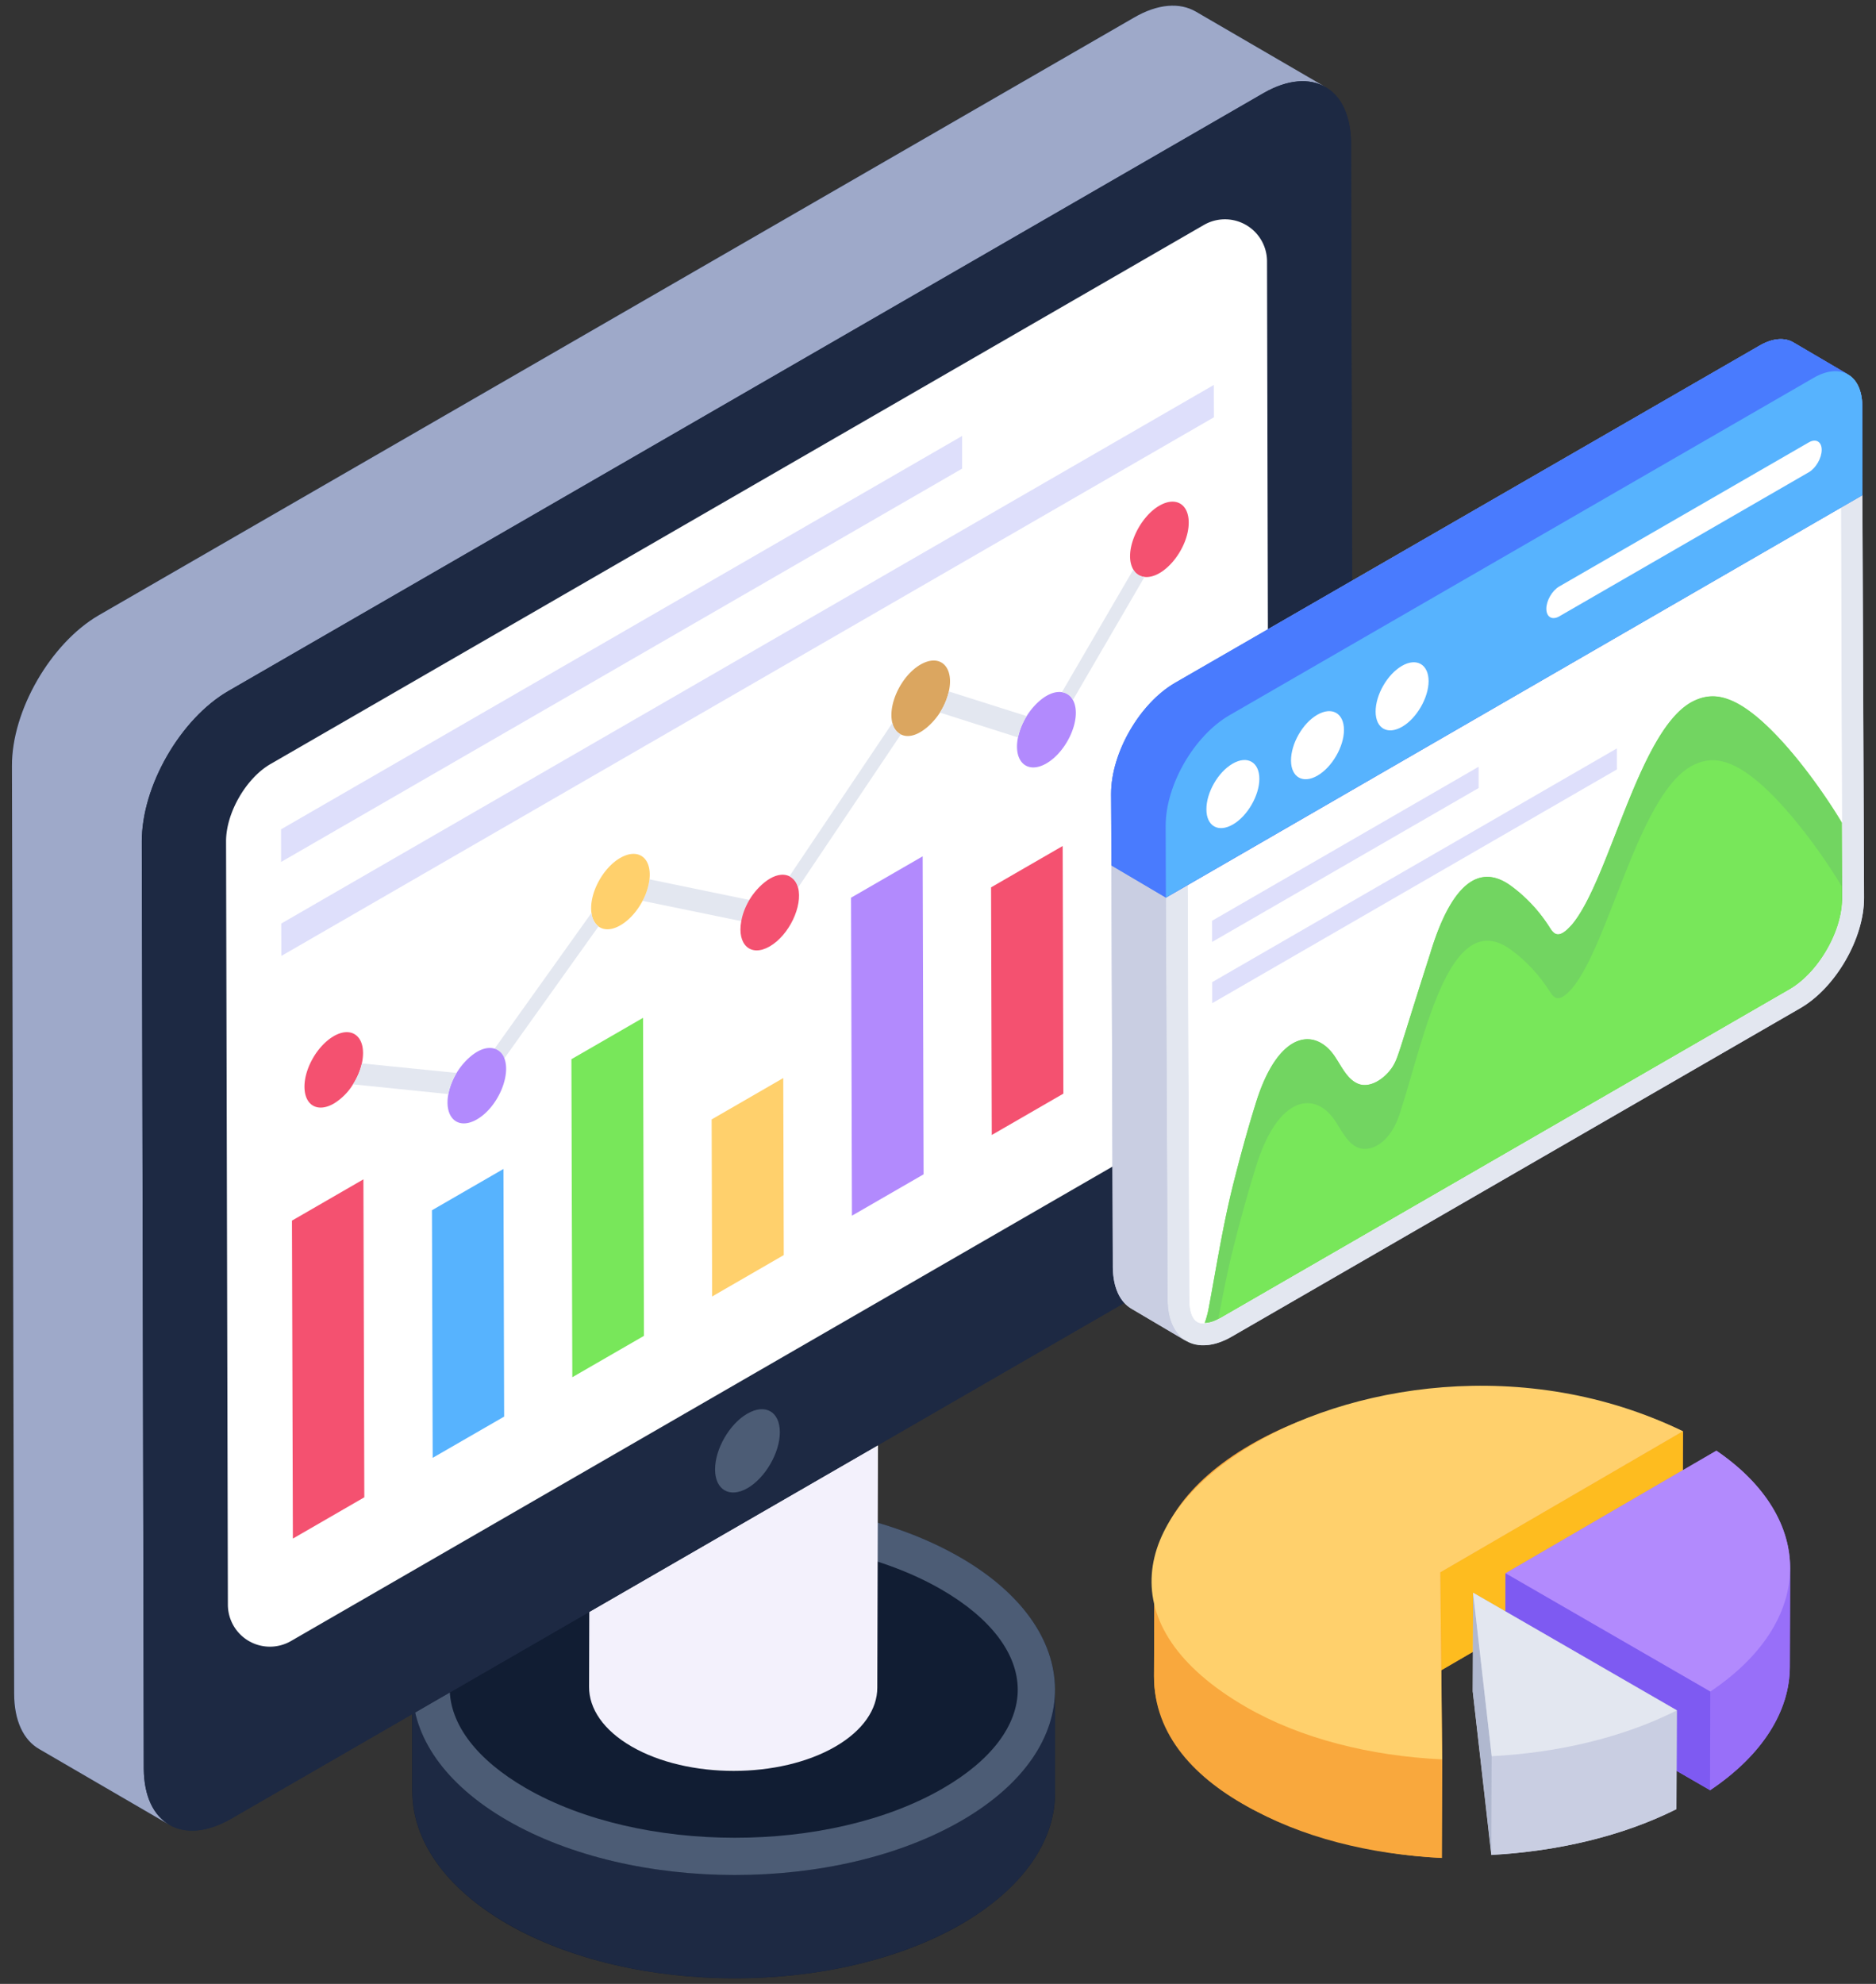 <svg width="70" height="74" fill="none" xmlns="http://www.w3.org/2000/svg"><rect width="100%" height="100%" fill="#333333" stroke="none"/><path d="M62.783 57.07l-9 5.23-.046-3.646v3.677l.046-.031.03 3.323-.015 3.677c-2.677-.123-5.276-.77-7.307-1.954-2.293-1.323-3.431-3.061-3.431-4.815l.015-3.662c0-1.784 1.185-3.584 3.57-4.969 4.461-2.6 11.492-2.785 16.153-.508l-.015 3.677z" fill="#F9A83D"/><path d="M62.794 53.386l-.011 3.677-9.052 5.262.01-3.677 9.053-5.262z" fill="#FEBC1F"/><path d="M39.368 63.038v3.847c0 1.769-1.17 3.523-3.477 4.876-4.677 2.708-12.262 2.708-16.97 0-2.353-1.369-3.538-3.153-3.538-4.953v-3.831c0-1.77 1.17-3.539 3.492-4.892 4.662-2.708 12.247-2.708 16.939 0 2.37 1.369 3.554 3.153 3.554 4.953z" fill="#111D33"/><path d="M39.366 63.038v3.851c-.006 1.763-1.161 3.523-3.472 4.865-4.676 2.717-12.27 2.712-16.966 0-2.362-1.363-3.543-3.154-3.539-4.94V62.96c-.004 1.788 1.177 3.577 3.539 4.942 4.697 2.712 12.292 2.717 16.966 0 2.31-1.343 3.466-3.102 3.472-4.865z" fill="#1D2943"/><path d="M35.822 58.086c4.696 2.711 4.73 7.111.072 9.816-4.676 2.718-12.27 2.713-16.966 0-4.697-2.714-4.722-7.105-.047-9.822 4.657-2.706 12.245-2.706 16.94.006z" fill="#4C5C75"/><path d="M19.623 66.699c-1.83-1.057-2.84-2.379-2.843-3.722 0-1.332.992-2.645 2.8-3.695 4.23-2.457 11.275-2.457 15.546.007 1.835 1.06 2.846 2.385 2.85 3.734 0 1.33-.985 2.636-2.78 3.677-4.244 2.468-11.298 2.465-15.573-.001z" fill="#111D33"/><path d="M32.775 49.008l-.04 13.946c-.001.795-.523 1.59-1.564 2.194-2.085 1.21-5.503 1.21-7.6 0-1.062-.612-1.593-1.42-1.591-2.225l.04-13.947c-.002.806.528 1.612 1.59 2.226 2.098 1.21 5.516 1.21 7.6 0 1.042-.606 1.562-1.4 1.565-2.194z" fill="#F3F1FC"/><path d="M31.195 46.792c2.099 1.211 2.11 3.193.016 4.41-2.085 1.21-5.503 1.21-7.6 0-2.108-1.217-2.12-3.199-.037-4.41 2.095-1.215 5.514-1.215 7.621 0z" fill="#4C5C75"/><path d="M21.12 56.445l12.622-7.336 1.692.977-12.622 7.336-1.692-.977z" fill="#C9CEE2"/><path d="M50.49 39.93c0 2.062-1.445 4.57-3.245 5.616L8.629 67.838c-.907.524-1.723.57-2.307.231L1.46 65.24c-.585-.324-.938-1.047-.938-2.077l-.077-34.6c-.016-2.062 1.446-4.57 3.23-5.616L42.306.654c.908-.523 1.723-.57 2.308-.23l4.708 2.753a.893.893 0 00-.216-.077c.123.03.246.092.354.154.585.323.938 1.046.954 2.092l.077 34.585z" fill="#1D2943"/><path d="M49.46 3.254a1.446 1.446 0 00-.354-.154.89.89 0 01.215.077.623.623 0 01.139.077z" fill="#1D2943"/><path d="M49.46 3.254a1.446 1.446 0 00-.354-.154.89.89 0 01.215.077.623.623 0 01.139.077z" fill="#1D2943"/><path d="M42.303.662c.906-.53 1.72-.574 2.315-.231l4.848 2.82c-.595-.345-1.41-.299-2.315.217L8.526 25.772c-1.788 1.031-3.243 3.553-3.23 5.616l.067 34.589c.012 1.03.368 1.742.952 2.086l-4.849-2.82C.881 64.911.528 64.19.528 63.17l-.082-34.6c-.01-2.064 1.445-4.573 3.232-5.617L42.303.662z" fill="#9EA9C9"/><path d="M47.152 3.474c1.793-1.036 3.254-.203 3.26 1.866l.077 34.59c.005 2.06-1.446 4.575-3.238 5.608L8.628 67.837c-1.793 1.035-3.254.203-3.26-1.857L5.29 31.39c-.006-2.069 1.446-4.582 3.238-5.618L47.152 3.474z" fill="#1D2943"/><path d="M8.435 31.383c-.003-1.058.745-2.358 1.662-2.886L44.923 8.39a1.57 1.57 0 012.354 1.356l.067 28.483c.004 1.052-.74 2.346-1.653 2.872l-34.833 20.11a1.569 1.569 0 01-2.355-1.354l-.068-28.474z" fill="#fff"/><path d="M27.886 52.73c.668-.386 1.21-.078 1.213.69.003.757-.538 1.701-1.205 2.088-.668.384-1.21.064-1.212-.693-.003-.766.537-1.701 1.204-2.086z" fill="#4C5C75"/><path d="M13.56 43.99l.034 11.86-2.666 1.54-.034-11.86 2.666-1.54z" fill="#F45170"/><path d="M18.785 43.603l.026 9.237-2.666 1.538-.027-9.235 2.667-1.54z" fill="#57B3FE"/><path d="M23.994 37.966l.034 11.862-2.673 1.543-.034-11.862 2.673-1.543z" fill="#78E75A"/><path d="M29.226 40.212l.019 6.603-2.673 1.544-.018-6.604 2.672-1.543z" fill="#FFD06C"/><path d="M34.428 31.941l.034 11.862-2.673 1.543-.034-11.861 2.673-1.544z" fill="#B28AFD"/><path d="M44.861 25.919l.033 11.861-2.67 1.543-.035-11.861 2.672-1.543z" fill="#57B3FE"/><path d="M39.652 31.556l.026 9.237-2.672 1.543-.026-9.237 2.672-1.543z" fill="#F45170"/><path d="M39.625 25.818a.545.545 0 01.409.291c.355.65-.2 1.91-.988 2.366-.717.414-1.245-.064-1.061-.969.055-.27.169-.546.323-.795.28-.454.815-.965 1.317-.893z" fill="#B28AFD"/><path d="M43.26 18.862c.606-.35 1.094-.066 1.095.626.003.969-.915 2.112-1.649 2.032a.54.54 0 01-.418-.274c-.382-.649.194-1.934.972-2.384z" fill="#F45170"/><path d="M42.288 21.246a.538.538 0 00.418.274l-2.672 4.59a.544.544 0 00-.41-.292l2.664-4.572z" fill="#E3E7F0"/><path d="M34.346 24.79c.73-.422 1.262.076 1.059 1-.065.28-.177.547-.333.79-.306.481-.952 1.062-1.458.815a.622.622 0 01-.317-.426c-.177-.692.335-1.768 1.05-2.18z" fill="#DBA660"/><path d="M35.072 26.58c.157-.246.274-.52.333-.789l2.903.92a2.5 2.5 0 00-.323.795l-2.913-.926zm-11.095 7.022a2.33 2.33 0 00.257-.803l3.726.769a2.443 2.443 0 00-.303.79l-3.68-.756z" fill="#E3E7F0"/><path d="M29.457 32.685c.154.074.266.218.322.424.18.682-.331 1.771-1.059 2.193-.708.407-1.223-.062-1.061-.943.046-.267.153-.542.301-.791.302-.51.966-1.134 1.497-.883z" fill="#F45170"/><path d="M33.297 26.97c.054.207.166.353.317.425l-3.836 5.714a.618.618 0 00-.323-.424l3.842-5.716z" fill="#E3E7F0"/><path d="M23.142 32.002c.661-.382 1.181-.02 1.092.797a2.306 2.306 0 01-.257.803c-.2.383-.497.721-.828.912-.326.19-.618.19-.818.043a.723.723 0 01-.262-.506c-.095-.717.422-1.672 1.073-2.05z" fill="#FFD06C"/><path d="M18.455 39.115l3.616-5.064c.03.232.123.404.26.506l-3.511 4.92a.566.566 0 00-.365-.362z" fill="#E3E7F0"/><path d="M18.455 39.116a.565.565 0 01.365.361c.252.662-.259 1.836-1.025 2.277-.71.41-1.23-.061-1.066-.945.05-.266.159-.54.308-.789.29-.483.895-1.061 1.418-.904z" fill="#B28AFD"/><path d="M12.45 38.65c.607-.349 1.095-.065 1.096.627 0 .126-.015.257-.044.39a2.469 2.469 0 01-.33.78 2.17 2.17 0 01-.715.716c-.6.348-1.094.074-1.096-.625-.003-.692.488-1.538 1.09-1.887z" fill="#F45170"/><path d="M13.172 40.446c.154-.243.271-.514.33-.78l3.535.354c-.15.25-.259.523-.308.79l-3.557-.364z" fill="#E3E7F0"/><path d="M45.292 14.36l.003 1.205-34.797 20.092-.004-1.208 34.798-20.09zm-9.394 1.903L10.486 30.935l.003 1.216L35.9 17.48v-1.217z" fill="#DEDFFB"/><path d="M69.552 33.485c.016 1.507-1.061 3.369-2.384 4.123l-21.2 12.246c-.708.415-1.354.415-1.785.092l.077.077-2.03-1.2c-.432-.246-.693-.784-.708-1.538l-.047-15-.015-2.677c0-1.523 1.062-3.37 2.385-4.139l21.8-12.569c.492-.292.953-.323 1.276-.123l2.016 1.185c.338.184.538.584.554 1.169v3.338l.061 15.016z" fill="#C9CEE2"/><path d="M69.492 18.474l.063 15.003c.005 1.523-1.066 3.37-2.384 4.131L45.966 49.851c-1.325.765-2.395.154-2.4-1.37l-.063-15.002 25.99-15.005z" fill="#E3E7F0"/><path d="M44.89 49.366c-.442 0-.508-.554-.51-.886l-.057-15.474L68.689 18.94l.053 14.541c.002 1.234-.902 2.802-1.978 3.423L45.56 49.146c-.317.183-.538.22-.67.22z" fill="#fff"/><path d="M68.737 33.486c.015 1.23-.892 2.8-1.97 3.415L45.553 49.147c-.261.154-.477.2-.6.2-.03.016-.046.016-.061.016-.446 0-.508-.554-.508-.877l-.062-15.477 24.37-14.077.03 11.754.016 2.8z" fill="#fff"/><path d="M44.26 50.017l-2.032-1.197c-.433-.249-.693-.778-.702-1.537l-.058-15.003 2.032 1.197.068 15.003c0 .759.269 1.288.692 1.539v-.002z" fill="#C9CEE2"/><path d="M43.503 33.479l-2.037-1.196 25.995-14.99 2.031 1.181-25.989 15.005z" fill="#C3C7CF"/><path d="M69.49 15.13v3.34L43.507 33.484l-2.03-1.2-.016-2.677c0-1.523 1.062-3.37 2.385-4.139l21.8-12.569c.492-.292.953-.323 1.276-.123l2.031 1.185c-.015-.016-.046-.016-.061-.016.354.154.584.57.6 1.185z" fill="#497BFE"/><path d="M68.957 13.969c-.326-.192-.779-.163-1.288.125l-21.784 12.58c-1.328.769-2.394 2.614-2.394 4.132l.009 2.67-2.03-1.196-.012-2.671c0-1.518 1.057-3.363 2.385-4.132l21.794-12.579c.5-.289.961-.318 1.287-.126l2.033 1.197z" fill="#497BFE"/><path d="M67.674 14.092c.994-.572 1.806-.116 1.81 1.033l.008 3.349-25.989 15.005-.008-2.671c-.004-1.523 1.06-3.366 2.385-4.132l21.794-12.583z" fill="#57B3FE"/><path d="M45.997 28.483c.545-.314.992-.058.994.566.001.62-.443 1.391-.988 1.705-.55.317-.986.055-.988-.563-.003-.626.431-1.391.982-1.708zm3.157-1.822c.544-.315.992-.061.994.565.001.62-.443 1.39-.988 1.705-.55.317-.986.055-.988-.563-.001-.627.431-1.39.982-1.708v.002zm3.158-1.824c.543-.314.991-.058.994.566 0 .62-.443 1.39-.987 1.705-.551.318-.988.057-.99-.563-.001-.627.433-1.39.983-1.708zm15.179-8.335c.264-.154.481-.03.483.275 0 .308-.216.684-.48.837l-9.31 5.375c-.265.154-.484.03-.485-.281 0-.303.215-.677.48-.831l9.312-5.375z" fill="#fff"/><path d="M68.737 33.486c.015 1.23-.892 2.8-1.97 3.415L45.553 49.147c-.261.154-.477.2-.6.2a3.63 3.63 0 00.154-.584c.292-1.554.523-3.062.923-4.646.246-.97.508-1.939.816-2.923.849-2.788 2.267-2.89 3-1.723.23.353.43.769.784.938.451.225 1.022-.148 1.323-.6.237-.38.208-.474 1.416-4.246.541-1.794 1.477-3.619 3-2.523a5.706 5.706 0 011.461 1.569c.172.275.354.42.831-.123 1.383-1.654 2.45-7.092 4.4-8.262.585-.338 1.061-.276 1.462-.123 1.48.554 3.387 3.22 4.2 4.585l.015 2.8z" fill="#78E75A"/><path d="M68.739 33.48c0 .046 0 .092-.016.154-.046 1.2-.923 2.661-1.954 3.261L45.554 49.142l-.093.046a1.06 1.06 0 01-.507.154 3.63 3.63 0 00.154-.585c.292-1.554.523-3.061.923-4.646.246-.97.508-1.939.815-2.923.846-2.788 2.266-2.89 3-1.723.23.354.43.769.785.938.449.225 1.021-.148 1.323-.6.234-.377.201-.458 1.415-4.246.532-1.77 1.492-3.61 3-2.523.57.415 1.062.938 1.462 1.57.17.275.354.42.83-.124 1.38-1.652 2.45-7.092 4.4-8.261.585-.339 1.062-.277 1.462-.123 1.478.553 3.388 3.22 4.2 4.584l.016 2.8z" fill="#72D561"/><path d="M68.723 33.065v.57c-.046 1.2-.923 2.66-1.954 3.26L45.554 49.143l-.093.046c.17-.892.339-1.785.57-2.692.246-.97.508-1.939.815-2.923.846-2.788 2.266-2.89 3-1.724.23.354.43.77.785.939.452.226 1.281-.092 1.646-1.4.87-2.683 1.808-7.615 4.092-5.97.57.416 1.062.94 1.462 1.57.17.275.354.42.83-.123 1.38-1.652 2.45-7.092 4.4-8.262.585-.338 1.062-.277 1.462-.123 1.483.557 3.394 3.231 4.2 4.585z" fill="#78E75A"/><path d="M60.33 27.916l.002.784-15.1 8.719-.001-.785 15.1-8.718zm-5.158.684l-9.946 5.745.002.79 9.944-5.741V28.6z" fill="#DEDFFB"/><path d="M53.783 62.3l-.046.03v-3.676l.046 3.646z" fill="#F9A83D"/><path d="M66.798 58.5l-.015 3.677c0 1.63-1 3.277-2.97 4.6l-7.645-4.416.015-3.676 7.861-4.57c1.847 1.262 2.754 2.816 2.754 4.385z" fill="#986FF9"/><path d="M66.795 58.498l-.01 3.679c-.005 1.63-1 3.274-2.979 4.597l.01-3.677c1.98-1.325 2.975-2.966 2.98-4.599z" fill="#986FF9"/><path d="M64.046 54.11c3.748 2.56 3.655 6.387-.23 8.987l-7.64-4.412 7.87-4.576z" fill="#B28AFD"/><path d="M63.817 63.097l-.01 3.677-7.642-4.411.01-3.678 7.642 4.412z" fill="#7E5AF2"/><path d="M62.568 63.792l-.016 3.693c-2 1-4.43 1.569-6.907 1.707l-.693-6.107.016-3.677 7.6 4.384z" fill="#C9CEE2"/><path d="M55.661 65.507l-.01 3.679-.696-6.095.011-3.679.695 6.095z" fill="#B0B8CF"/><path d="M62.565 63.8l-.011 3.677c-1.997 1.01-4.428 1.58-6.903 1.709l.01-3.677c2.476-.13 4.907-.698 6.904-1.71z" fill="#C9CEE2"/><path d="M62.565 63.8c-1.997 1.009-4.428 1.58-6.904 1.707l-.695-6.095 7.599 4.388z" fill="#E3E7F0"/><path d="M53.783 62.3l-.046.03v-3.676l.046 3.646zm-10.721.235l.01-3.677c-.004 1.753 1.134 3.493 3.425 4.816 2.038 1.177 4.642 1.826 7.312 1.95l-.01 3.679c-4.524-.21-10.75-2.383-10.737-6.768z" fill="#F9A83D"/><path d="M62.794 53.386l-9.052 5.262.067 6.977c-2.67-.125-5.274-.774-7.312-1.951-10.483-6.053 4.615-15.972 16.297-10.288z" fill="#FFD06C"/></svg>